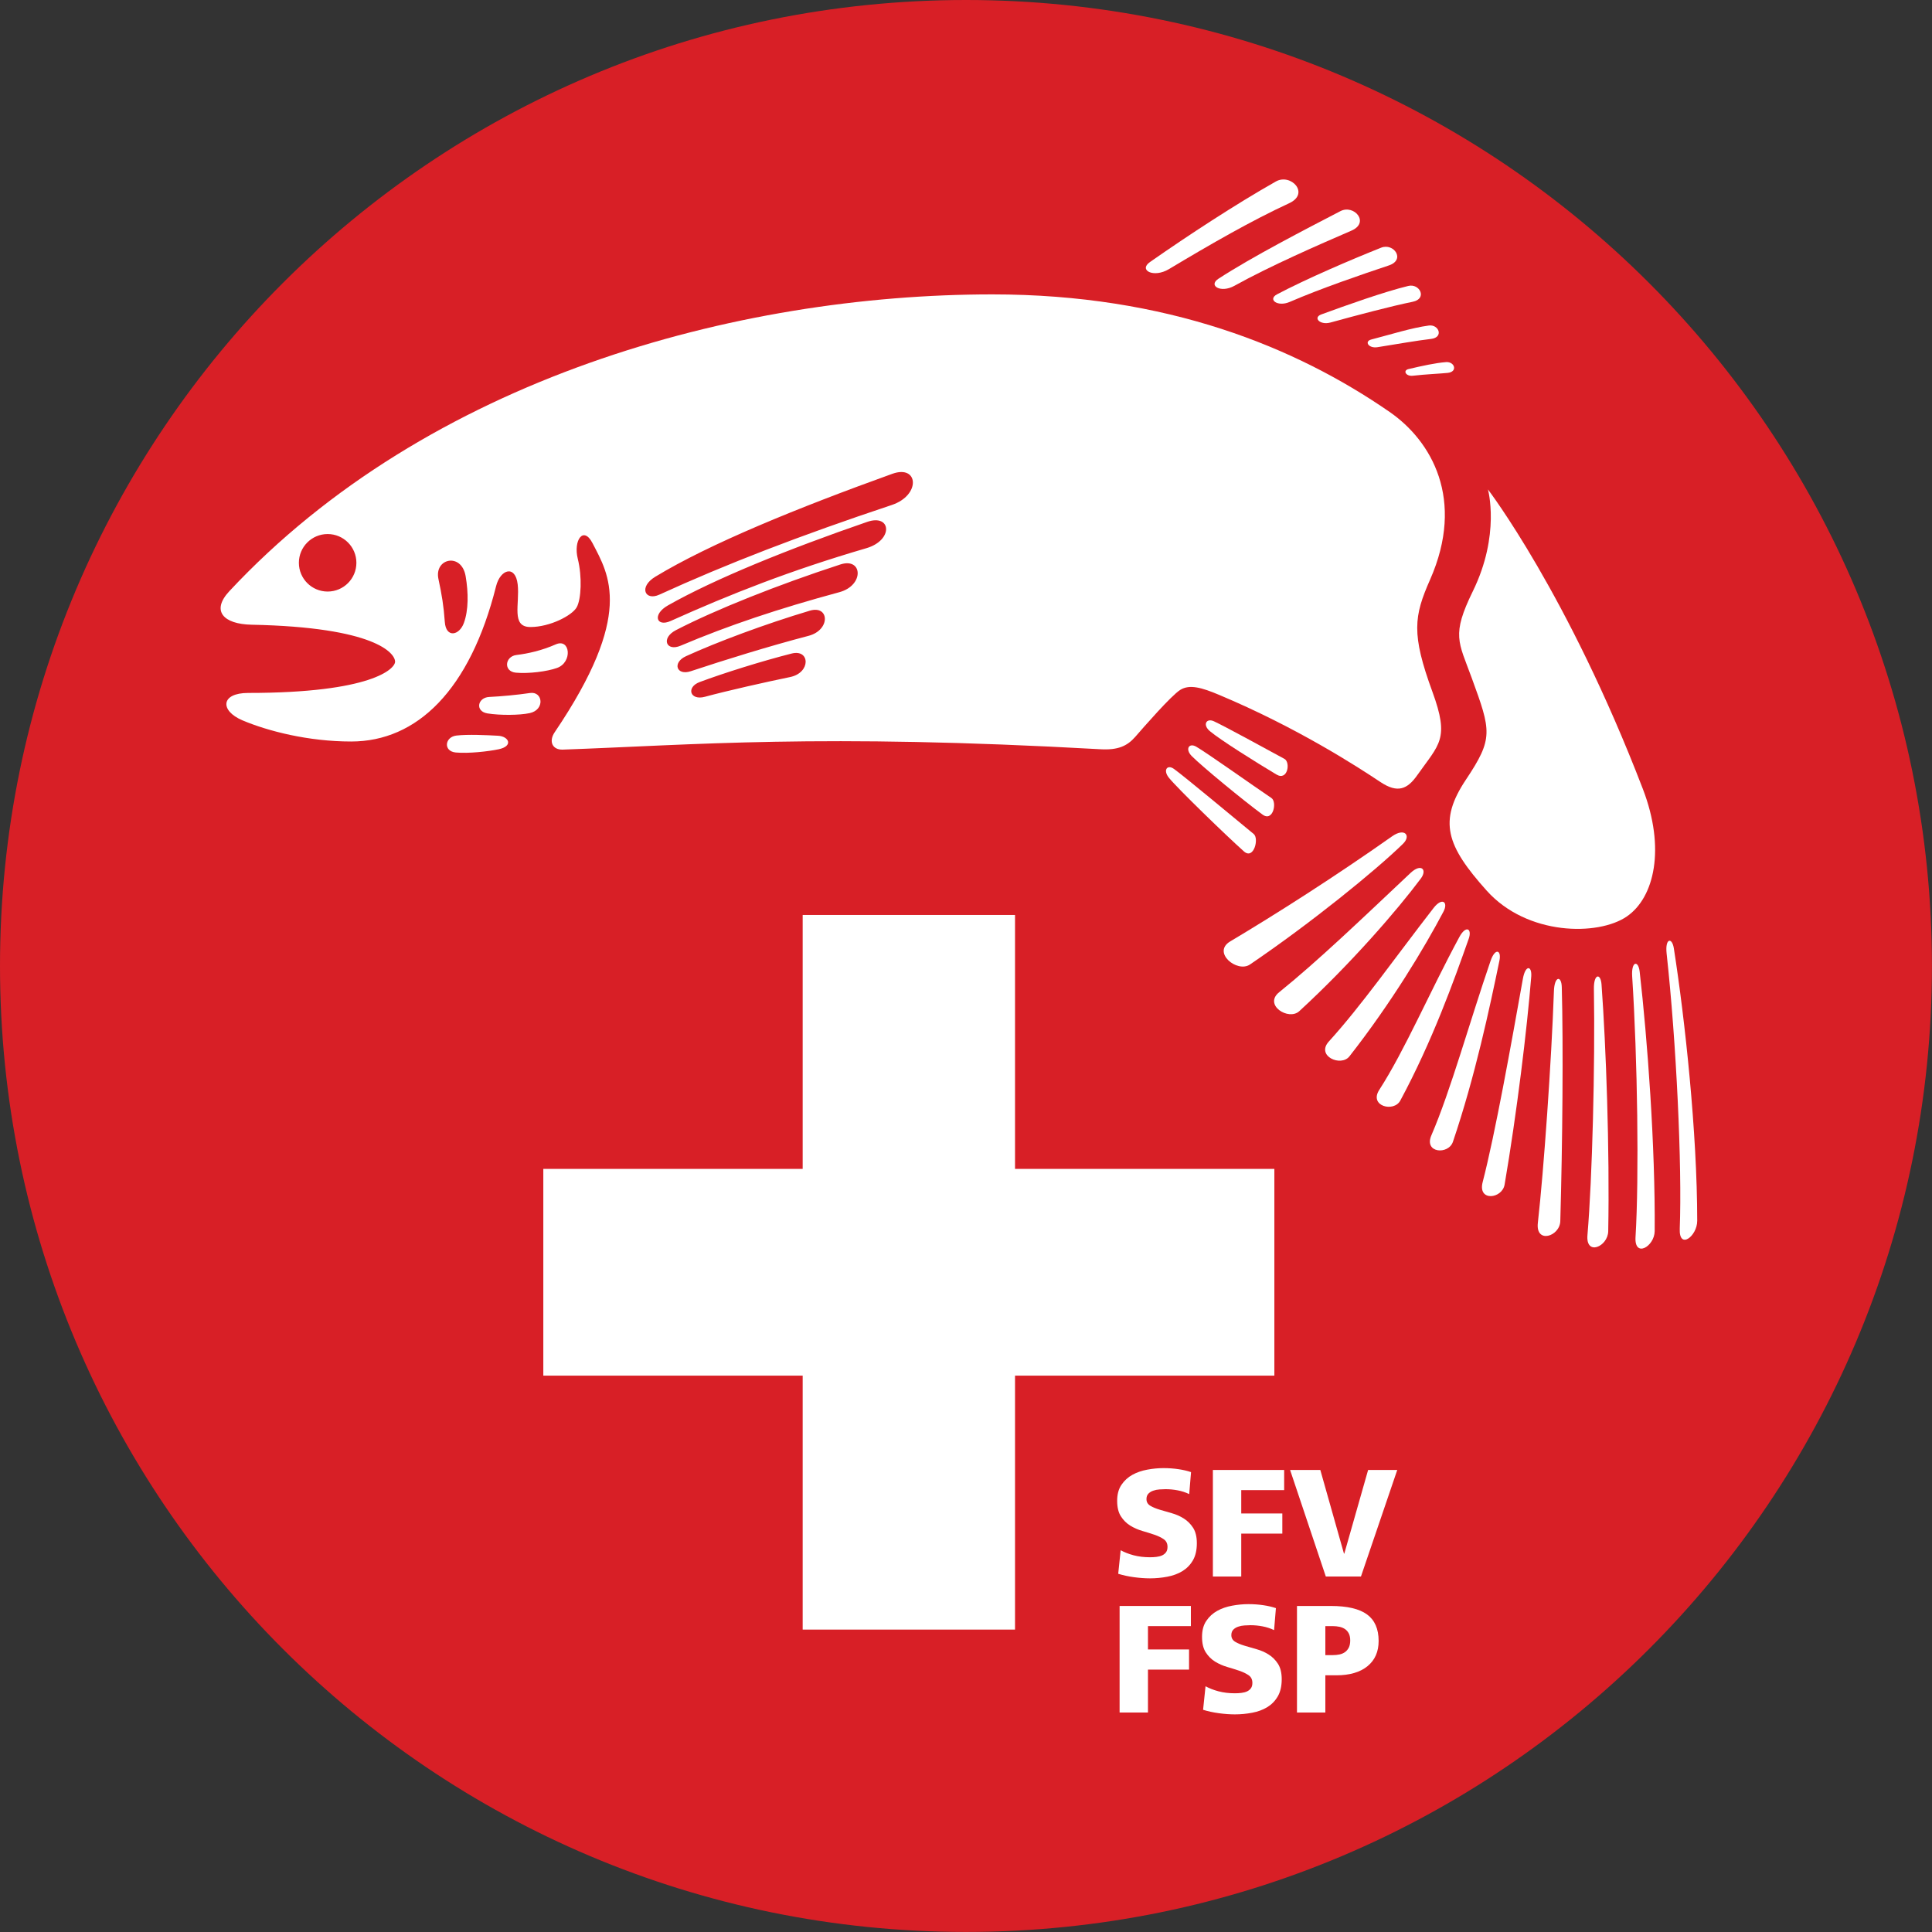 <?xml version="1.0" encoding="UTF-8" standalone="no"?>
<!DOCTYPE svg PUBLIC "-//W3C//DTD SVG 1.1//EN" "http://www.w3.org/Graphics/SVG/1.1/DTD/svg11.dtd">
<svg width="100%" height="100%" viewBox="0 0 290 290" version="1.1" xmlns="http://www.w3.org/2000/svg" xmlns:xlink="http://www.w3.org/1999/xlink" xml:space="preserve" xmlns:serif="http://www.serif.com/" style="fill-rule:evenodd;clip-rule:evenodd;stroke-linejoin:round;stroke-miterlimit:2;">
    <rect x="0" y="0" width="290" height="290" fill="#333333" stroke="none"/>
    <g id="Ebene-1" serif:id="Ebene 1" transform="matrix(4.166,0,0,4.166,0,0)">
        <g transform="matrix(0,-1,-1,0,34.804,0)">
            <path d="M-34.804,-34.805C-54.027,-34.805 -69.609,-19.223 -69.609,0C-69.609,19.221 -54.027,34.804 -34.804,34.804C-15.582,34.804 0,19.221 0,0C0,-19.223 -15.582,-34.805 -34.804,-34.805" style="fill:rgb(216,31,38);fill-rule:nonzero;"/>
        </g>
        <g transform="matrix(1,0,0,1,45.916,49.566)">
            <path d="M0,-7.45L-9.344,-7.45L-9.344,-16.599L-16.995,-16.599L-16.995,-7.45L-26.34,-7.45L-26.34,-0.001L-16.995,-0.001L-16.995,9.149L-9.344,9.149L-9.344,-0.001L0,-0.001L0,-7.45Z" style="fill:white;fill-rule:nonzero;"/>
        </g>
        <g transform="matrix(1,0,0,1,53.611,33.728)">
            <path d="M0,-16.094C0,-16.094 0.457,-14.469 -0.543,-12.427C-1.32,-10.839 -1.062,-10.612 -0.584,-9.302C0.119,-7.379 0.201,-7.126 -0.793,-5.636C-1.793,-4.136 -1.5,-3.261 -0.043,-1.636C1.416,-0.011 3.969,0 5,-0.704C6,-1.386 6.406,-3.162 5.582,-5.302C2.875,-12.344 0,-16.094 0,-16.094" style="fill:white;fill-rule:nonzero;"/>
        </g>
        <g transform="matrix(-0.579,-0.815,-0.815,0.579,18.672,23.35)">
            <path d="M-0.676,-1.182C-0.565,-0.642 -0.368,-0.174 -0.168,0.194C0.036,0.568 -0.376,0.931 -0.676,0.581C-0.975,0.231 -1.293,-0.361 -1.395,-0.728C-1.554,-1.306 -0.791,-1.739 -0.676,-1.182" style="fill:white;fill-rule:nonzero;"/>
        </g>
        <g transform="matrix(0.372,-0.928,-0.928,-0.372,18.971,24.816)">
            <path d="M-0.774,-0.431C-0.454,-0.908 0.142,-0.578 -0.096,-0.173C-0.329,0.224 -0.6,0.755 -0.774,1.136C-0.951,1.523 -1.449,1.425 -1.349,0.976C-1.247,0.526 -0.986,-0.113 -0.774,-0.431" style="fill:white;fill-rule:nonzero;"/>
        </g>
        <g transform="matrix(-0.369,-0.929,-0.929,0.369,16.699,26.255)">
            <path d="M-0.696,-1.063C-0.53,-0.704 -0.244,-0.077 -0.136,0.328C-0.027,0.739 -0.487,0.984 -0.696,0.573C-0.904,0.162 -1.092,-0.525 -1.157,-0.902C-1.252,-1.447 -0.861,-1.423 -0.696,-1.063" style="fill:white;fill-rule:nonzero;"/>
        </g>
        <g transform="matrix(1,0,0,1,25.401,14.094)">
            <path d="M0,11.011C-0.545,11.159 -0.687,10.665 -0.19,10.48C0.673,10.158 2.042,9.727 3.124,9.453C3.787,9.285 3.822,10.146 3.065,10.301C2.21,10.477 0.813,10.79 0,11.011M3.73,8.816C2.305,9.189 0.72,9.681 -0.511,10.09C-1.029,10.262 -1.187,9.779 -0.684,9.549C0.42,9.044 2.166,8.39 3.778,7.909C4.485,7.699 4.531,8.607 3.73,8.816M4.841,7.243C2.667,7.832 0.855,8.436 -0.879,9.171C-1.4,9.392 -1.595,8.895 -1.047,8.611C0.373,7.875 2.626,6.977 4.881,6.243C5.683,5.983 5.748,6.998 4.841,7.243M5.814,5.658C3.085,6.457 0.917,7.311 -1.234,8.279C-1.75,8.512 -1.911,8.046 -1.334,7.719C0.357,6.76 3.007,5.688 5.844,4.71C6.718,4.408 6.798,5.37 5.814,5.658M-1.645,7.332C-2.162,7.568 -2.398,7.054 -1.79,6.686C0.167,5.498 3.335,4.207 6.751,2.977C7.697,2.637 7.784,3.75 6.73,4.101C3.417,5.205 0.772,6.227 -1.645,7.332M-9.604,6.767C-9.763,6.021 -8.773,5.801 -8.624,6.665C-8.52,7.269 -8.52,7.894 -8.687,8.352C-8.854,8.81 -9.332,8.9 -9.374,8.317C-9.416,7.733 -9.479,7.351 -9.604,6.767M10.359,-3.487C1.116,-3.487 -9.986,-0.456 -17.138,7.207C-17.8,7.916 -17.357,8.395 -16.333,8.415C-11.885,8.504 -11.166,9.442 -11.166,9.748C-11.166,9.998 -11.999,10.873 -16.458,10.873C-17.458,10.873 -17.479,11.516 -16.666,11.86C-15.749,12.248 -14.29,12.623 -12.749,12.623C-10.381,12.623 -8.468,10.778 -7.527,7.027C-7.374,6.415 -6.832,6.248 -6.749,6.957C-6.666,7.665 -6.999,8.498 -6.291,8.498C-5.583,8.498 -4.79,8.082 -4.624,7.79C-4.458,7.499 -4.423,6.679 -4.583,6.04C-4.749,5.373 -4.38,4.844 -4.054,5.473C-3.458,6.623 -2.541,8.04 -5.416,12.29C-5.638,12.618 -5.499,12.928 -5.124,12.915C-0.416,12.748 4.084,12.332 14.251,12.902C14.876,12.937 15.208,12.79 15.501,12.457C15.792,12.123 16.792,10.972 17.124,10.763C17.458,10.555 17.893,10.676 18.528,10.944C21.335,12.123 23.495,13.523 24.335,14.082C24.96,14.498 25.308,14.343 25.667,13.832C26.46,12.707 26.835,12.54 26.21,10.832C25.446,8.745 25.542,8.112 26.126,6.79C27.399,3.901 26.177,1.792 24.667,0.748C21.292,-1.585 16.651,-3.487 10.359,-3.487M-12.56,6.184C-12.56,6.756 -13.023,7.22 -13.596,7.22C-14.168,7.22 -14.632,6.756 -14.632,6.184C-14.632,5.612 -14.168,5.148 -13.596,5.148C-13.023,5.148 -12.56,5.612 -12.56,6.184" style="fill:white;fill-rule:nonzero;"/>
        </g>
        <g transform="matrix(-0.648,0.761,0.761,0.648,46.451,26.773)">
            <path d="M1.162,-2.576C1.042,-2.145 0.717,-0.575 0.546,0.237C0.491,0.491 1.085,0.852 1.162,0.382C1.303,-0.46 1.524,-1.955 1.527,-2.457C1.529,-2.813 1.243,-2.863 1.162,-2.576" style="fill:white;fill-rule:nonzero;"/>
        </g>
        <g transform="matrix(-0.492,-0.871,-0.871,0.492,43.864,30.569)">
            <path d="M-3.143,-5.902C-3.495,-4.577 -3.999,-1.614 -4.217,1.037C-4.262,1.59 -3.16,2.02 -3.143,1.245C-3.099,-0.671 -2.967,-3.177 -2.715,-5.694C-2.66,-6.248 -3.035,-6.308 -3.143,-5.902" style="fill:white;fill-rule:nonzero;"/>
        </g>
        <g transform="matrix(-0.626,-0.78,-0.78,0.626,44.992,33.252)">
            <path d="M-2.635,-5.836C-2.987,-4.479 -3.453,-1.941 -3.621,0.571C-3.656,1.092 -2.636,1.44 -2.635,0.709C-2.631,-1.099 -2.434,-3.293 -2.246,-5.672C-2.205,-6.196 -2.534,-6.225 -2.635,-5.836" style="fill:white;fill-rule:nonzero;"/>
        </g>
        <g transform="matrix(0.389,0.921,0.921,-0.389,41.863,6.175)">
            <path d="M2.842,-1.665C2.49,-0.007 2.131,1.953 1.934,3.642C1.862,4.259 2.814,4.615 2.842,3.781C2.892,2.282 3.099,0.599 3.344,-1.136C3.434,-1.772 2.949,-2.17 2.842,-1.665" style="fill:white;fill-rule:nonzero;"/>
        </g>
        <g transform="matrix(-0.34,-0.94,-0.94,0.34,45.069,7.07)">
            <path d="M-2.4,-2.985C-2.477,-1.732 -2.597,0.181 -2.835,1.658C-2.924,2.211 -2.504,2.553 -2.4,2.111C-2.069,0.703 -1.792,-1.433 -1.604,-2.852C-1.53,-3.4 -2.356,-3.722 -2.4,-2.985" style="fill:white;fill-rule:nonzero;"/>
        </g>
        <g transform="matrix(-0.25,-0.968,-0.968,0.25,47.357,8.169)">
            <path d="M-2.022,-2.251C-2.092,-1.241 -2.211,0.317 -2.402,1.538C-2.476,2.014 -2.113,2.293 -2.022,1.91C-1.745,0.744 -1.479,-0.992 -1.333,-2.143C-1.272,-2.627 -1.978,-2.894 -2.022,-2.251" style="fill:white;fill-rule:nonzero;"/>
        </g>
        <g transform="matrix(-0.137,-0.991,-0.991,0.137,49.071,9.462)">
            <path d="M-1.648,-1.615C-1.696,-0.845 -1.854,0.445 -1.982,1.416C-2.034,1.812 -1.717,2.027 -1.648,1.703C-1.445,0.769 -1.15,-0.651 -1.061,-1.538C-1.017,-1.96 -1.613,-2.168 -1.648,-1.615" style="fill:white;fill-rule:nonzero;"/>
        </g>
        <g transform="matrix(-0.01,-1,-1,0.01,50.665,11.142)">
            <path d="M-1.078,-0.888C-1.135,-0.36 -1.249,0.325 -1.357,1.047C-1.405,1.367 -1.144,1.531 -1.078,1.268C-0.905,0.571 -0.671,-0.191 -0.595,-0.813C-0.552,-1.174 -1.027,-1.35 -1.078,-0.888" style="fill:white;fill-rule:nonzero;"/>
        </g>
        <g transform="matrix(-0.097,0.995,0.995,0.097,51.611,12.51)">
            <path d="M0.868,-0.781C0.71,-0.319 0.552,0.168 0.487,0.54C0.433,0.845 0.791,1.007 0.868,0.638C0.927,0.345 0.989,-0.12 1.092,-0.604C1.144,-0.854 0.937,-0.986 0.868,-0.781" style="fill:white;fill-rule:nonzero;"/>
        </g>
        <g transform="matrix(-0.75,-0.662,-0.662,0.75,46.462,35.825)">
            <path d="M-2.187,-5.901C-2.535,-4.465 -2.954,-2.189 -3.097,0.247C-3.126,0.745 -2.177,1.04 -2.187,0.337C-2.213,-1.402 -1.978,-3.471 -1.833,-5.765C-1.802,-6.269 -2.095,-6.28 -2.187,-5.901" style="fill:white;fill-rule:nonzero;"/>
        </g>
        <g transform="matrix(-0.86,-0.509,-0.509,0.86,48.219,38.303)">
            <path d="M-1.764,-6.254C-2.074,-4.692 -2.515,-2.403 -2.613,0.025C-2.633,0.519 -1.737,0.774 -1.764,0.08C-1.83,-1.634 -1.53,-3.87 -1.442,-6.134C-1.423,-6.633 -1.688,-6.632 -1.764,-6.254" style="fill:white;fill-rule:nonzero;"/>
        </g>
        <g transform="matrix(-0.932,-0.363,-0.363,0.932,50.275,40.44)">
            <path d="M-1.379,-6.792C-1.668,-5.081 -2.076,-2.59 -2.187,-0.1C-2.208,0.401 -1.352,0.665 -1.379,-0.039C-1.443,-1.776 -1.177,-4.374 -1.085,-6.669C-1.065,-7.174 -1.313,-7.177 -1.379,-6.792" style="fill:white;fill-rule:nonzero;"/>
        </g>
        <g transform="matrix(-0.973,-0.23,-0.23,0.973,52.41,42.542)">
            <path d="M-0.996,-7.792C-1.285,-5.91 -1.621,-2.891 -1.786,-0.278C-1.819,0.242 -0.98,0.551 -0.996,-0.183C-1.034,-1.988 -0.853,-5.263 -0.721,-7.648C-0.691,-8.171 -0.934,-8.19 -0.996,-7.792" style="fill:white;fill-rule:nonzero;"/>
        </g>
        <g transform="matrix(-0.995,-0.101,-0.101,0.995,54.936,44.341)">
            <path d="M-0.443,-8.864C-0.71,-6.791 -1.038,-3.267 -1.241,-0.471C-1.281,0.083 -0.433,0.447 -0.443,-0.329C-0.464,-2.244 -0.343,-6.165 -0.176,-8.689C-0.139,-9.245 -0.389,-9.282 -0.443,-8.864" style="fill:white;fill-rule:nonzero;"/>
        </g>
        <g transform="matrix(0.998,-0.059,-0.059,-0.998,58.194,44.332)">
            <path d="M-0.25,-0.015C-0.293,-0.57 -1.119,-0.872 -1.005,-0.107C-0.713,1.903 -0.367,5.983 -0.25,8.733C-0.226,9.288 0.028,9.296 0.034,8.875C0.065,6.622 -0.023,2.905 -0.25,-0.015" style="fill:white;fill-rule:nonzero;"/>
        </g>
        <g transform="matrix(0.996,-0.088,-0.088,-0.996,60.004,44.306)">
            <path d="M-0.388,-0.019C-0.443,-0.571 -1.21,-0.932 -1.094,-0.167C-0.775,1.956 -0.457,6.22 -0.388,9.2C-0.374,9.754 -0.116,9.765 -0.104,9.344C-0.04,6.922 -0.094,3.025 -0.388,-0.019" style="fill:white;fill-rule:nonzero;"/>
        </g>
        <g transform="matrix(-1,0.021,0.021,1,60.938,44.623)">
            <path d="M0.408,-10.458C0.061,-7.887 -0.293,-3.816 -0.227,-0.631C-0.215,-0.076 0.455,0.413 0.408,-0.361C0.273,-2.621 0.39,-7.081 0.673,-10.284C0.722,-10.838 0.463,-10.875 0.408,-10.458" style="fill:white;fill-rule:nonzero;"/>
        </g>
        <g transform="matrix(0.716,-0.699,-0.699,-0.716,45.974,28.229)">
            <path d="M-1.129,-0.461C-1.267,0.377 -1.48,2.327 -1.481,2.828C-1.481,3.18 -1.208,3.241 -1.129,2.953C-1.008,2.523 -0.651,0.549 -0.483,-0.261C-0.431,-0.512 -1.052,-0.93 -1.129,-0.461" style="fill:white;fill-rule:nonzero;"/>
        </g>
        <g transform="matrix(-0.763,0.647,0.647,0.763,45.658,29.586)">
            <path d="M1.345,-3.606C1.235,-3.17 0.819,-0.777 0.67,0.04C0.624,0.293 1.279,0.759 1.345,0.287C1.463,-0.559 1.701,-2.977 1.69,-3.48C1.681,-3.834 1.418,-3.896 1.345,-3.606" style="fill:white;fill-rule:nonzero;"/>
        </g>
        <g transform="matrix(1,0,0,1,40.378,53.91)">
            <path d="M0,1.946C0.133,2.019 0.288,2.08 0.468,2.128C0.647,2.175 0.844,2.199 1.057,2.199C1.137,2.199 1.216,2.195 1.293,2.185C1.37,2.176 1.437,2.158 1.496,2.131C1.555,2.103 1.602,2.064 1.637,2.015C1.672,1.966 1.688,1.902 1.688,1.825C1.688,1.704 1.644,1.613 1.554,1.55C1.464,1.488 1.353,1.434 1.219,1.388C1.085,1.342 0.938,1.297 0.781,1.251C0.624,1.205 0.478,1.14 0.344,1.058C0.21,0.975 0.099,0.865 0.009,0.725C-0.081,0.586 -0.126,0.399 -0.126,0.165C-0.126,-0.067 -0.075,-0.258 0.028,-0.41C0.131,-0.563 0.262,-0.683 0.421,-0.771C0.581,-0.859 0.76,-0.921 0.957,-0.957C1.155,-0.994 1.352,-1.013 1.546,-1.013C1.732,-1.013 1.912,-1 2.085,-0.974C2.257,-0.949 2.407,-0.913 2.536,-0.869L2.47,-0.077C2.338,-0.14 2.199,-0.185 2.055,-0.212C1.91,-0.24 1.764,-0.254 1.617,-0.254C1.552,-0.254 1.479,-0.251 1.4,-0.245C1.321,-0.24 1.247,-0.225 1.178,-0.201C1.107,-0.178 1.049,-0.142 1.001,-0.094C0.954,-0.046 0.93,0.019 0.93,0.104C0.93,0.207 0.975,0.285 1.064,0.341C1.154,0.395 1.267,0.443 1.4,0.483C1.534,0.524 1.68,0.566 1.837,0.61C1.995,0.654 2.141,0.718 2.274,0.802C2.408,0.886 2.521,0.999 2.61,1.137C2.7,1.277 2.745,1.463 2.745,1.693C2.745,1.943 2.697,2.149 2.602,2.312C2.507,2.475 2.38,2.604 2.223,2.7C2.064,2.796 1.884,2.862 1.681,2.9C1.478,2.939 1.269,2.959 1.057,2.959C0.877,2.959 0.685,2.945 0.479,2.917C0.273,2.889 0.085,2.848 -0.088,2.794L0,1.946Z" style="fill:white;fill-rule:nonzero;"/>
        </g>
        <g transform="matrix(1,0,0,1,43.701,56.803)">
            <path d="M0,-3.839L2.568,-3.839L2.568,-3.113L1.022,-3.113L1.022,-2.272L2.502,-2.272L2.502,-1.546L1.022,-1.546L1.022,0L0,0L0,-3.839Z" style="fill:white;fill-rule:nonzero;"/>
        </g>
        <g transform="matrix(1,0,0,1,46.483,56.803)">
            <path d="M0,-3.839L1.089,-3.839L1.941,-0.825L1.953,-0.825L2.811,-3.839L3.861,-3.839L2.553,0L1.287,0L0,-3.839Z" style="fill:white;fill-rule:nonzero;"/>
        </g>
        <g transform="matrix(1,0,0,1,40.34,61.703)">
            <path d="M0,-3.839L2.568,-3.839L2.568,-3.113L1.022,-3.113L1.022,-2.272L2.502,-2.272L2.502,-1.546L1.022,-1.546L1.022,0L0,0L0,-3.839Z" style="fill:white;fill-rule:nonzero;"/>
        </g>
        <g transform="matrix(1,0,0,1,43.436,58.811)">
            <path d="M0,1.946C0.133,2.019 0.288,2.08 0.468,2.128C0.647,2.175 0.844,2.199 1.057,2.199C1.137,2.199 1.216,2.195 1.293,2.185C1.37,2.176 1.437,2.158 1.496,2.131C1.555,2.103 1.602,2.064 1.637,2.015C1.672,1.966 1.688,1.902 1.688,1.825C1.688,1.704 1.644,1.613 1.554,1.55C1.464,1.488 1.353,1.434 1.219,1.388C1.085,1.342 0.938,1.297 0.781,1.251C0.624,1.205 0.478,1.14 0.344,1.058C0.21,0.975 0.099,0.865 0.009,0.725C-0.081,0.586 -0.126,0.399 -0.126,0.165C-0.126,-0.067 -0.075,-0.258 0.028,-0.41C0.131,-0.563 0.262,-0.683 0.421,-0.771C0.581,-0.859 0.76,-0.921 0.957,-0.957C1.155,-0.994 1.352,-1.013 1.546,-1.013C1.732,-1.013 1.912,-1 2.085,-0.974C2.257,-0.949 2.407,-0.913 2.536,-0.869L2.47,-0.077C2.338,-0.14 2.199,-0.185 2.055,-0.212C1.91,-0.24 1.764,-0.254 1.617,-0.254C1.552,-0.254 1.479,-0.251 1.4,-0.245C1.321,-0.24 1.247,-0.225 1.178,-0.201C1.107,-0.178 1.049,-0.142 1.001,-0.094C0.954,-0.046 0.93,0.019 0.93,0.104C0.93,0.207 0.975,0.285 1.064,0.341C1.154,0.395 1.267,0.443 1.4,0.483C1.534,0.524 1.68,0.566 1.837,0.61C1.995,0.654 2.141,0.718 2.274,0.802C2.408,0.886 2.521,0.999 2.61,1.137C2.7,1.277 2.745,1.463 2.745,1.693C2.745,1.943 2.697,2.149 2.602,2.312C2.507,2.475 2.38,2.604 2.223,2.7C2.064,2.796 1.884,2.862 1.681,2.9C1.478,2.939 1.269,2.959 1.057,2.959C0.877,2.959 0.685,2.945 0.479,2.917C0.273,2.889 0.085,2.848 -0.088,2.794L0,1.946Z" style="fill:white;fill-rule:nonzero;"/>
        </g>
        <g transform="matrix(1,0,0,1,47.753,59.932)">
            <path d="M0,-0.297L0.265,-0.297C0.353,-0.297 0.435,-0.305 0.512,-0.321C0.589,-0.338 0.655,-0.367 0.713,-0.409C0.77,-0.451 0.814,-0.507 0.848,-0.574C0.88,-0.642 0.896,-0.726 0.896,-0.824C0.896,-0.924 0.88,-1.006 0.848,-1.072C0.814,-1.138 0.77,-1.192 0.713,-1.232C0.655,-1.272 0.589,-1.3 0.512,-1.317C0.435,-1.333 0.353,-1.342 0.265,-1.342L0,-1.342L0,-0.297ZM-1.022,-2.068L0.198,-2.068C0.789,-2.068 1.223,-1.966 1.502,-1.763C1.78,-1.559 1.92,-1.24 1.92,-0.808C1.92,-0.419 1.786,-0.116 1.519,0.102C1.251,0.32 0.877,0.43 0.396,0.43L0,0.43L0,1.771L-1.022,1.771L-1.022,-2.068Z" style="fill:white;fill-rule:nonzero;"/>
        </g>
    </g>
</svg>
